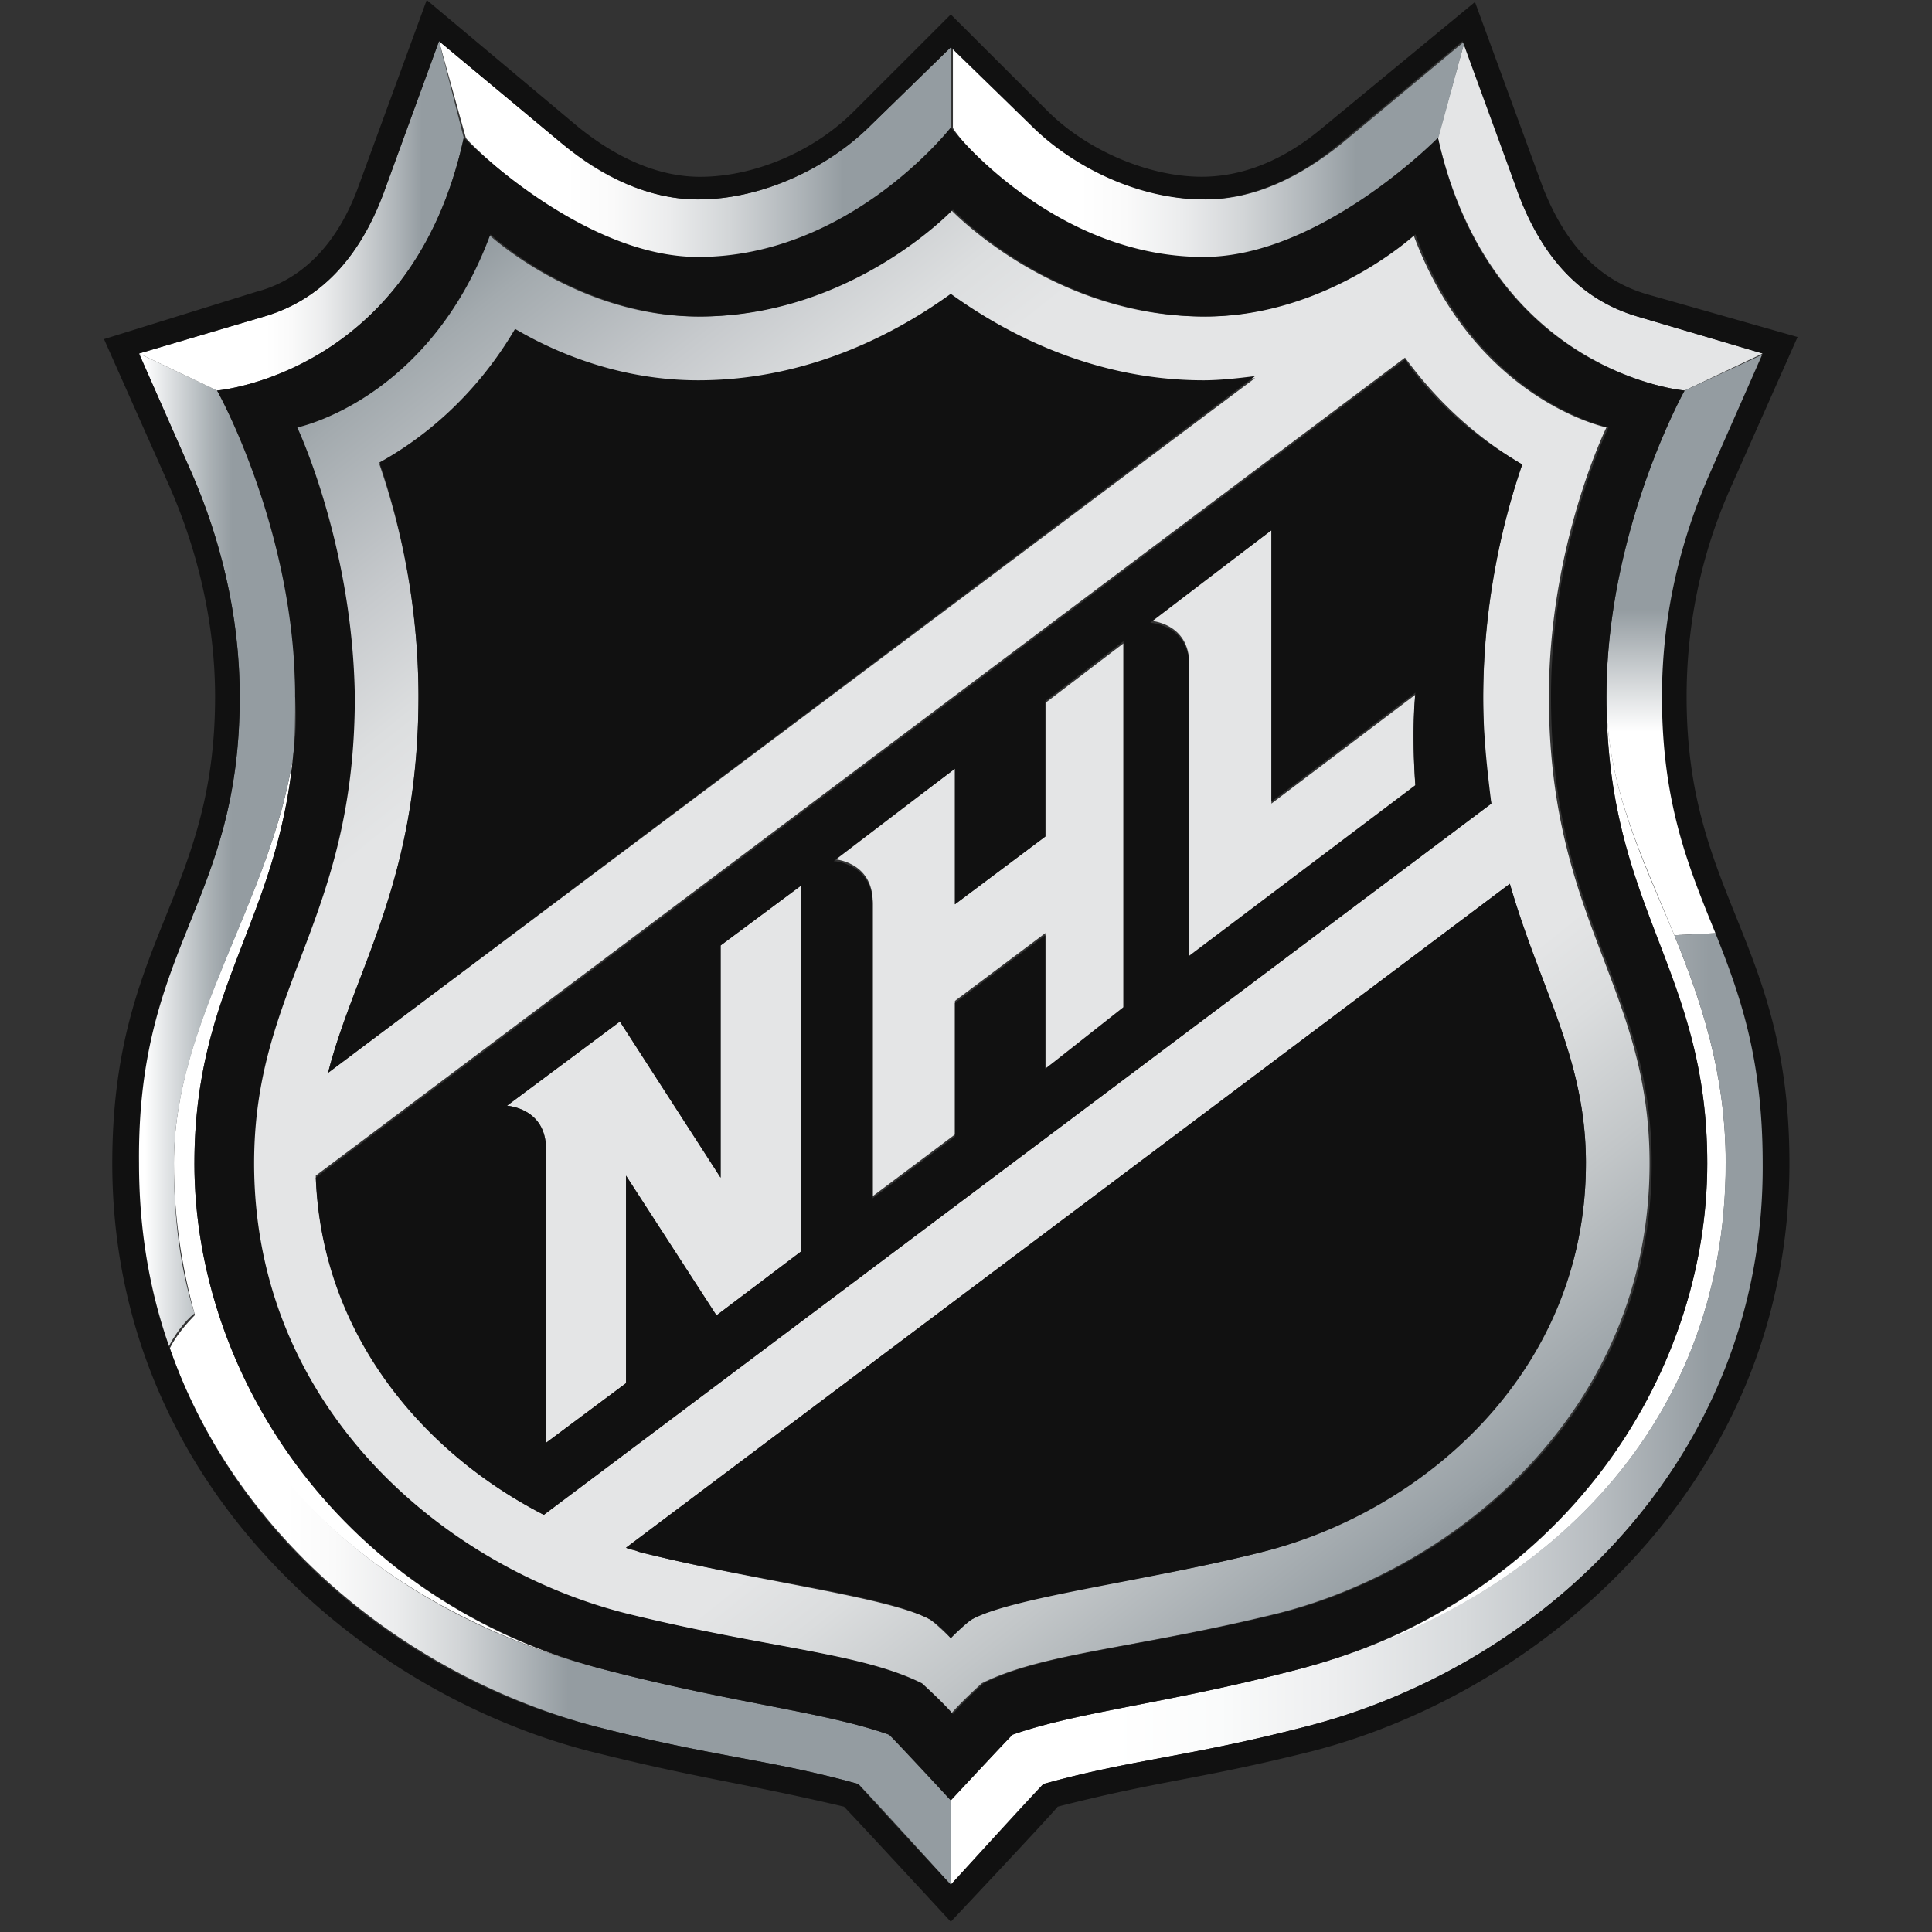 <svg xmlns="http://www.w3.org/2000/svg" width="64pt" height="64pt" viewBox="0 0 64 64"><rect x="0" y="0" width="64" height="64" fill="#333333" stroke="none"/><defs><linearGradient id="a" gradientUnits="userSpaceOnUse" x1="-.093" y1=".501" x2="1.194" y2=".501" gradientTransform="matrix(5.242 0 0 32.953 4.535 11.71)"><stop offset=".11" style="stop-color:#fff;stop-opacity:1"/><stop offset=".24" style="stop-color:#dcdfe1;stop-opacity:1"/><stop offset=".44" style="stop-color:#a8afb3;stop-opacity:1"/><stop offset=".54" style="stop-color:#949ca1;stop-opacity:1"/></linearGradient><linearGradient id="b" gradientUnits="userSpaceOnUse" x1=".496" y1=".999" x2=".496" y2=".001" gradientTransform="matrix(5.246 0 0 19.27 53.215 11.71)"><stop offset="0" style="stop-color:#fff;stop-opacity:1"/><stop offset=".35" style="stop-color:#fff;stop-opacity:1"/><stop offset=".56" style="stop-color:#949ca1;stop-opacity:1"/><stop offset="1" style="stop-color:#949ca1;stop-opacity:1"/></linearGradient><linearGradient id="c" gradientUnits="userSpaceOnUse" x1="-.001" y1=".501" x2="1.001" y2=".501" gradientTransform="matrix(25.871 0 0 18.926 5.625 43.508)"><stop offset=".15" style="stop-color:#fff;stop-opacity:1"/><stop offset=".21" style="stop-color:#fafafa;stop-opacity:1"/><stop offset=".29" style="stop-color:#ebeced;stop-opacity:1"/><stop offset=".37" style="stop-color:#d2d5d7;stop-opacity:1"/><stop offset=".45" style="stop-color:#afb5b9;stop-opacity:1"/><stop offset=".51" style="stop-color:#949ca1;stop-opacity:1"/></linearGradient><linearGradient id="d" gradientUnits="userSpaceOnUse" x1=".832" y1=".897" x2=".169" y2=".017" gradientTransform="matrix(46.297 0 0 49.836 8.348 6.945)"><stop offset="0" style="stop-color:#949ca1;stop-opacity:1"/><stop offset=".01" style="stop-color:#99a1a6;stop-opacity:1"/><stop offset=".12" style="stop-color:#c2c6c8;stop-opacity:1"/><stop offset=".2" style="stop-color:#dbddde;stop-opacity:1"/><stop offset=".25" style="stop-color:#e4e5e6;stop-opacity:1"/><stop offset=".75" style="stop-color:#e4e5e6;stop-opacity:1"/><stop offset=".8" style="stop-color:#dcdedf;stop-opacity:1"/><stop offset=".87" style="stop-color:#c7cacd;stop-opacity:1"/><stop offset=".97" style="stop-color:#a3aaae;stop-opacity:1"/><stop offset="1" style="stop-color:#949ca1;stop-opacity:1"/></linearGradient><linearGradient id="e" gradientUnits="userSpaceOnUse" x1="-.001" y1=".5" x2="1.001" y2=".5" gradientTransform="matrix(16.953 0 0 7.215 14.543 1.363)"><stop offset=".25" style="stop-color:#fff;stop-opacity:1"/><stop offset=".34" style="stop-color:#fafafa;stop-opacity:1"/><stop offset=".45" style="stop-color:#ebeced;stop-opacity:1"/><stop offset=".57" style="stop-color:#d2d5d7;stop-opacity:1"/><stop offset=".7" style="stop-color:#afb5b9;stop-opacity:1"/><stop offset=".79" style="stop-color:#949ca1;stop-opacity:1"/></linearGradient><linearGradient id="f" gradientUnits="userSpaceOnUse" x1=".001" y1=".5" x2="1" y2=".5" gradientTransform="matrix(26.965 0 0 31.523 31.496 30.91)"><stop offset=".2" style="stop-color:#fff;stop-opacity:1"/><stop offset=".33" style="stop-color:#fafbfb;stop-opacity:1"/><stop offset=".47" style="stop-color:#edeeef;stop-opacity:1"/><stop offset=".63" style="stop-color:#d7dadc;stop-opacity:1"/><stop offset=".79" style="stop-color:#b8bdc1;stop-opacity:1"/><stop offset=".93" style="stop-color:#949ca1;stop-opacity:1"/></linearGradient><linearGradient id="g" gradientUnits="userSpaceOnUse" x1="-.003" y1=".5" x2=".999" y2=".5" gradientTransform="matrix(16.953 0 0 7.215 31.566 1.363)"><stop offset=".25" style="stop-color:#fff;stop-opacity:1"/><stop offset=".34" style="stop-color:#fafafa;stop-opacity:1"/><stop offset=".45" style="stop-color:#ebeced;stop-opacity:1"/><stop offset=".57" style="stop-color:#d2d5d7;stop-opacity:1"/><stop offset=".7" style="stop-color:#afb5b9;stop-opacity:1"/><stop offset=".79" style="stop-color:#949ca1;stop-opacity:1"/></linearGradient><linearGradient id="h" gradientUnits="userSpaceOnUse" x1="-.002" y1=".502" x2="1.002" y2=".502" gradientTransform="matrix(10.758 0 0 11.574 4.605 1.363)"><stop offset=".39" style="stop-color:#fff;stop-opacity:1"/><stop offset=".47" style="stop-color:#fafafa;stop-opacity:1"/><stop offset=".57" style="stop-color:#ebeced;stop-opacity:1"/><stop offset=".67" style="stop-color:#d2d5d7;stop-opacity:1"/><stop offset=".79" style="stop-color:#afb5b9;stop-opacity:1"/><stop offset=".87" style="stop-color:#949ca1;stop-opacity:1"/></linearGradient></defs><path style="stroke:none;fill-rule:nonzero;fill:#fff;fill-opacity:1" d="M6.441 38.535c0-5.785 2.727-7.965 3.27-13.48-.75 4.836-3.95 8.715-3.95 13.48 0 1.84.274 3.473.68 4.973 1.977 6.672 7.97 10.347 13.688 11.844C11.344 53.105 6.44 45.617 6.44 38.535Zm50.727 0c0-2.996-.82-5.379-1.703-7.555-1.09-2.59-2.246-4.972-2.246-7.898 0 7.012 3.336 9.055 3.336 15.453 0 7.082-4.836 14.57-13.688 16.817 7.969-2.04 14.301-7.895 14.301-16.817Zm0 0"/><path style="stroke:none;fill-rule:nonzero;fill:#e4e5e6;fill-opacity:1" d="M54.238 10.484c-1.84-.543-3.133-1.906-3.949-4.086l-1.77-5.035-.886 3.2c1.77 7.828 8.172 8.375 8.172 8.375l2.586-1.227ZM23.871 39.012l-3.336-5.172-3.742 2.789s1.293.07 1.293 1.43v9.738l2.652-1.977v-6.875l2.996 4.63 2.793-2.11V29.344l-2.656 1.976ZM34.63 27.71l-2.996 2.246v-4.492l-4.016 2.996s1.293.066 1.293 1.43v9.734l2.723-2.043v-4.426l2.996-2.246v4.492l2.586-1.906V21.312l-2.586 1.973Zm7.488-1.09v-9.055l-4.015 2.997s1.293.066 1.293 1.43v9.734l7.492-5.649c-.137-1.906 0-3.066 0-3.066Zm0 0"/><path style="stroke:none;fill-rule:nonzero;fill:url(#a)" d="M7.941 23.082c0 6.875-3.406 8.238-3.406 15.453 0 2.18.34 4.29 1.024 6.13.203-.411.543-.888.882-1.157-.476-1.5-.68-3.133-.68-4.973 0-4.695 3.2-8.644 3.95-13.48.066-.614.066-1.293.066-1.973.07-5.516-2.586-10.145-2.586-10.145l-2.586-1.226 1.77 4.016c.883 2.043 1.566 4.562 1.566 7.355Zm0 0"/><path style="stroke:none;fill-rule:nonzero;fill:url(#b)" d="M53.215 23.082c0 2.926 1.16 5.242 2.25 7.898l1.43-.07c-.887-2.18-1.77-4.289-1.77-7.828 0-2.793.68-5.312 1.563-7.355l1.773-4.016-2.656 1.226s-2.59 4.63-2.59 10.145Zm0 0"/><path style="stroke:none;fill-rule:nonzero;fill:url(#c)" d="M29.453 57.465c-2.11-.75-5.035-1.024-9.258-2.113-5.789-1.43-11.71-5.172-13.683-11.844-.344.34-.684.746-.887 1.156 2.246 6.398 7.965 10.895 14.094 12.527 3.949 1.02 5.789 1.09 8.715 1.907.41.41 3.062 3.336 3.062 3.336V59.64s-1.77-1.973-2.043-2.176Zm0 0"/><path style="stroke:none;fill-rule:nonzero;fill:url(#d)" d="M20.672 53.445c4.7 1.16 7.762 1.297 9.805 2.317 0 0 .75.68 1.02 1.02.273-.34 1.023-1.02 1.023-1.02 2.042-1.02 5.105-1.157 9.804-2.317 5.922-1.496 12.32-6.738 12.32-14.91 0-5.855-3.335-8.031-3.335-15.453 0-5.039 1.906-8.922 1.906-8.922s-4.356-.883-6.399-6.398c0 0-2.925 2.722-6.945 2.722-5.039 0-8.375-3.539-8.375-3.539s-3.336 3.54-8.371 3.54c-4.02 0-6.945-2.723-6.945-2.723-2.043 5.515-6.403 6.398-6.403 6.398s1.907 3.883 1.907 8.922c0 7.422-3.336 9.598-3.336 15.453 0 8.238 6.402 13.414 12.324 14.91Zm31.863-14.91c0 6.945-5.515 11.508-10.687 12.867-3.746.957-8.239 1.434-9.668 2.25-.34.203-.684.614-.684.614s-.406-.41-.68-.614c-1.363-.75-5.921-1.293-9.668-2.25-.136-.066-.273-.066-.41-.132l29.278-21.993c1.023 3.54 2.52 5.785 2.52 9.258Zm-2.11-23.148a24.245 24.245 0 0 0-1.292 7.695c0 1.293.066 2.52.27 3.54L18.015 50.18c-3.95-2.043-7.352-5.926-7.555-11.235l36.082-27.097c1.297 1.77 2.727 2.859 3.883 3.539Zm-36.562 7.695c0-3.203-.68-5.926-1.293-7.695 1.36-.75 3.133-2.11 4.492-4.426 1.5.816 3.61 1.703 6.063 1.703 3.742 0 6.672-1.633 8.371-2.86 1.703 1.227 4.633 2.86 8.375 2.86.613 0 1.16-.066 1.703-.137L10.867 35.54c.887-3.473 2.996-6.332 2.996-12.457Zm0 0"/><path style="stroke:none;fill-rule:nonzero;fill:url(#e)" d="M23.125 8.578c5.035 0 8.371-4.289 8.371-4.289V1.566l-2.652 2.586C27.48 5.516 25.3 6.605 23.125 6.605c-1.637 0-3.203-.75-4.496-1.84l-4.086-3.402.887 3.2c-.067 0 3.812 4.015 7.695 4.015Zm0 0"/><path style="stroke:none;fill-rule:nonzero;fill:url(#f)" d="M57.164 38.535c0 8.922-6.332 14.778-14.363 16.817-4.223 1.09-7.149 1.363-9.262 2.113-.27.27-2.043 2.176-2.043 2.176v2.793s2.727-2.926 3.067-3.336c2.925-.817 4.765-.887 8.714-1.907 7.965-2.043 15.184-8.988 15.184-18.656 0-3.472-.75-5.582-1.566-7.625l-1.43.07c.883 2.176 1.7 4.56 1.7 7.555Zm0 0"/><path style="stroke:none;fill-rule:nonzero;fill:url(#g)" d="M39.871 8.578c3.883 0 7.762-3.95 7.762-3.95l.887-3.265-4.086 3.403c-1.364 1.09-2.86 1.84-4.493 1.84-2.18 0-4.359-1.09-5.718-2.454l-2.657-2.586v2.657c-.07.066 3.266 4.355 8.305 4.355Zm0 0"/><path style="stroke:none;fill-rule:nonzero;fill:url(#h)" d="m15.363 4.563-.82-3.2-1.836 5.035c-.816 2.18-2.113 3.543-3.95 4.086l-4.152 1.227 2.586 1.226s6.47-.546 8.172-8.374Zm0 0"/><path style="stroke:none;fill-rule:nonzero;fill:#111;fill-opacity:1" d="m10.867 35.54 30.707-23.08c-.543.067-1.156.138-1.703.138-3.742 0-6.672-1.637-8.375-2.864-1.7 1.227-4.629 2.864-8.371 2.864-2.453 0-4.563-.82-6.063-1.703-1.359 2.312-3.132 3.675-4.492 4.425a24.218 24.218 0 0 1 1.293 7.692c0 6.195-2.11 9.054-2.996 12.527Zm9.871 15.73c.137.066.274.066.41.132 3.747.957 8.239 1.434 9.668 2.25.34.203.68.614.68.614s.41-.41.684-.614c1.36-.75 5.922-1.293 9.668-2.25 5.172-1.293 10.687-5.851 10.687-12.867 0-3.472-1.496-5.719-2.52-9.258ZM7.125 23.082c0 6.602-3.406 8.102-3.406 15.453 0 10.555 8.172 17.5 15.797 19.473 3.812.953 4.968 1.023 8.441 1.84.273.273 3.54 3.812 3.54 3.812s3.269-3.472 3.542-3.812c3.473-.887 4.629-.887 8.441-1.84 7.625-1.973 15.797-8.918 15.797-19.473 0-7.351-3.406-8.851-3.406-15.453 0-2.383.477-4.766 1.5-7.016l2.176-4.902-5.035-1.43c-1.567-.476-2.657-1.632-3.407-3.539L48.86.066 43.82 4.223c-1.293 1.09-2.656 1.632-4.015 1.632-1.77 0-3.813-.886-5.106-2.18L31.496.478l-3.2 3.199c-1.358 1.363-3.335 2.18-5.105 2.18-1.293 0-2.656-.543-4.015-1.633L14.136 0l-2.245 6.129c-.684 1.906-1.84 3.129-3.407 3.539l-5.039 1.566 2.18 4.903c.953 2.18 1.5 4.562 1.5 6.945Zm1.633-12.598c1.836-.543 3.133-1.906 3.949-4.086l1.836-5.035 4.086 3.403c1.363 1.09 2.86 1.84 4.496 1.84 2.176 0 4.355-1.09 5.719-2.454l2.652-2.586 2.656 2.586c1.364 1.364 3.54 2.453 5.72 2.453 1.636 0 3.198-.75 4.495-1.84l4.082-3.402 1.84 5.035c.816 2.18 2.11 3.543 3.95 4.086l4.152 1.227-1.77 4.016c-.887 2.043-1.566 4.496-1.566 7.355 0 3.54.886 5.648 1.77 7.828.816 2.043 1.566 4.152 1.566 7.625.07 9.668-7.149 16.613-15.114 18.656-3.949 1.02-5.789 1.09-8.715 1.907-.41.41-3.066 3.336-3.066 3.336s-2.723-2.926-3.062-3.336c-2.926-.817-4.766-.887-8.715-1.907-6.13-1.566-11.848-6.058-14.094-12.527-.68-1.906-1.02-3.95-1.02-6.129-.07-7.215 3.336-8.578 3.336-15.453 0-2.793-.683-5.312-1.566-7.355l-1.77-4.016Zm9.258 39.696L49.402 26.62c-.132-1.09-.27-2.246-.27-3.539 0-3.203.68-5.926 1.294-7.695-1.156-.68-2.656-1.703-3.883-3.473L10.461 39.012c.203 5.312 3.676 9.191 7.555 11.168Zm24.101-32.614v8.989l4.77-3.61s-.137 1.157 0 3.063l-7.492 5.652V22.06c0-1.36-1.293-1.43-1.293-1.43Zm-10.484 7.899v4.492l2.996-2.246v-4.492l2.586-1.977v12.121l-2.586 2.04V30.98l-2.996 2.247v4.425l-2.723 2.043v-9.738c0-1.36-1.293-1.43-1.293-1.43ZM20.535 33.84l3.336 5.172V31.32l2.656-1.976v12.12l-2.793 2.11-2.996-4.629v6.875l-2.652 1.977v-9.738c0-1.36-1.293-1.43-1.293-1.43ZM9.711 25.055c-.547 5.515-3.27 7.695-3.27 13.48 0 7.082 4.903 14.57 13.754 16.817 4.223 1.09 7.149 1.363 9.258 2.113.274.27 2.043 2.176 2.043 2.176s1.774-1.907 2.043-2.176c2.113-.75 5.04-1.024 9.262-2.113 8.918-2.247 13.754-9.735 13.754-16.817 0-6.469-3.34-8.441-3.34-15.453 0-5.516 2.59-10.145 2.59-10.145s-6.47-.546-8.172-8.374c0 0-3.88 3.949-7.762 3.949-5.039 0-8.375-4.29-8.375-4.29s-3.336 4.29-8.371 4.29c-3.883 0-7.762-3.95-7.762-3.95-1.703 7.829-8.172 8.375-8.172 8.375s2.586 4.63 2.586 10.145c.07.746 0 1.36-.066 1.973Zm.137-10.895s4.355-.883 6.398-6.398c0 0 2.93 2.722 6.945 2.722 5.04 0 8.375-3.539 8.375-3.539s3.336 3.54 8.375 3.54c4.016 0 6.946-2.723 6.946-2.723 2.039 5.515 6.398 6.398 6.398 6.398s-1.906 3.883-1.906 8.922c0 7.422 3.336 9.598 3.336 15.453 0 8.172-6.399 13.414-12.324 14.91-4.7 1.16-7.762 1.297-9.805 2.317 0 0-.746.68-1.02 1.02-.273-.34-1.023-1.02-1.023-1.02-2.043-1.02-5.105-1.157-9.805-2.317-5.922-1.496-12.32-6.738-12.32-14.91 0-5.855 3.336-8.031 3.336-15.453-.07-5.039-1.906-8.922-1.906-8.922Zm0 0"/></svg>